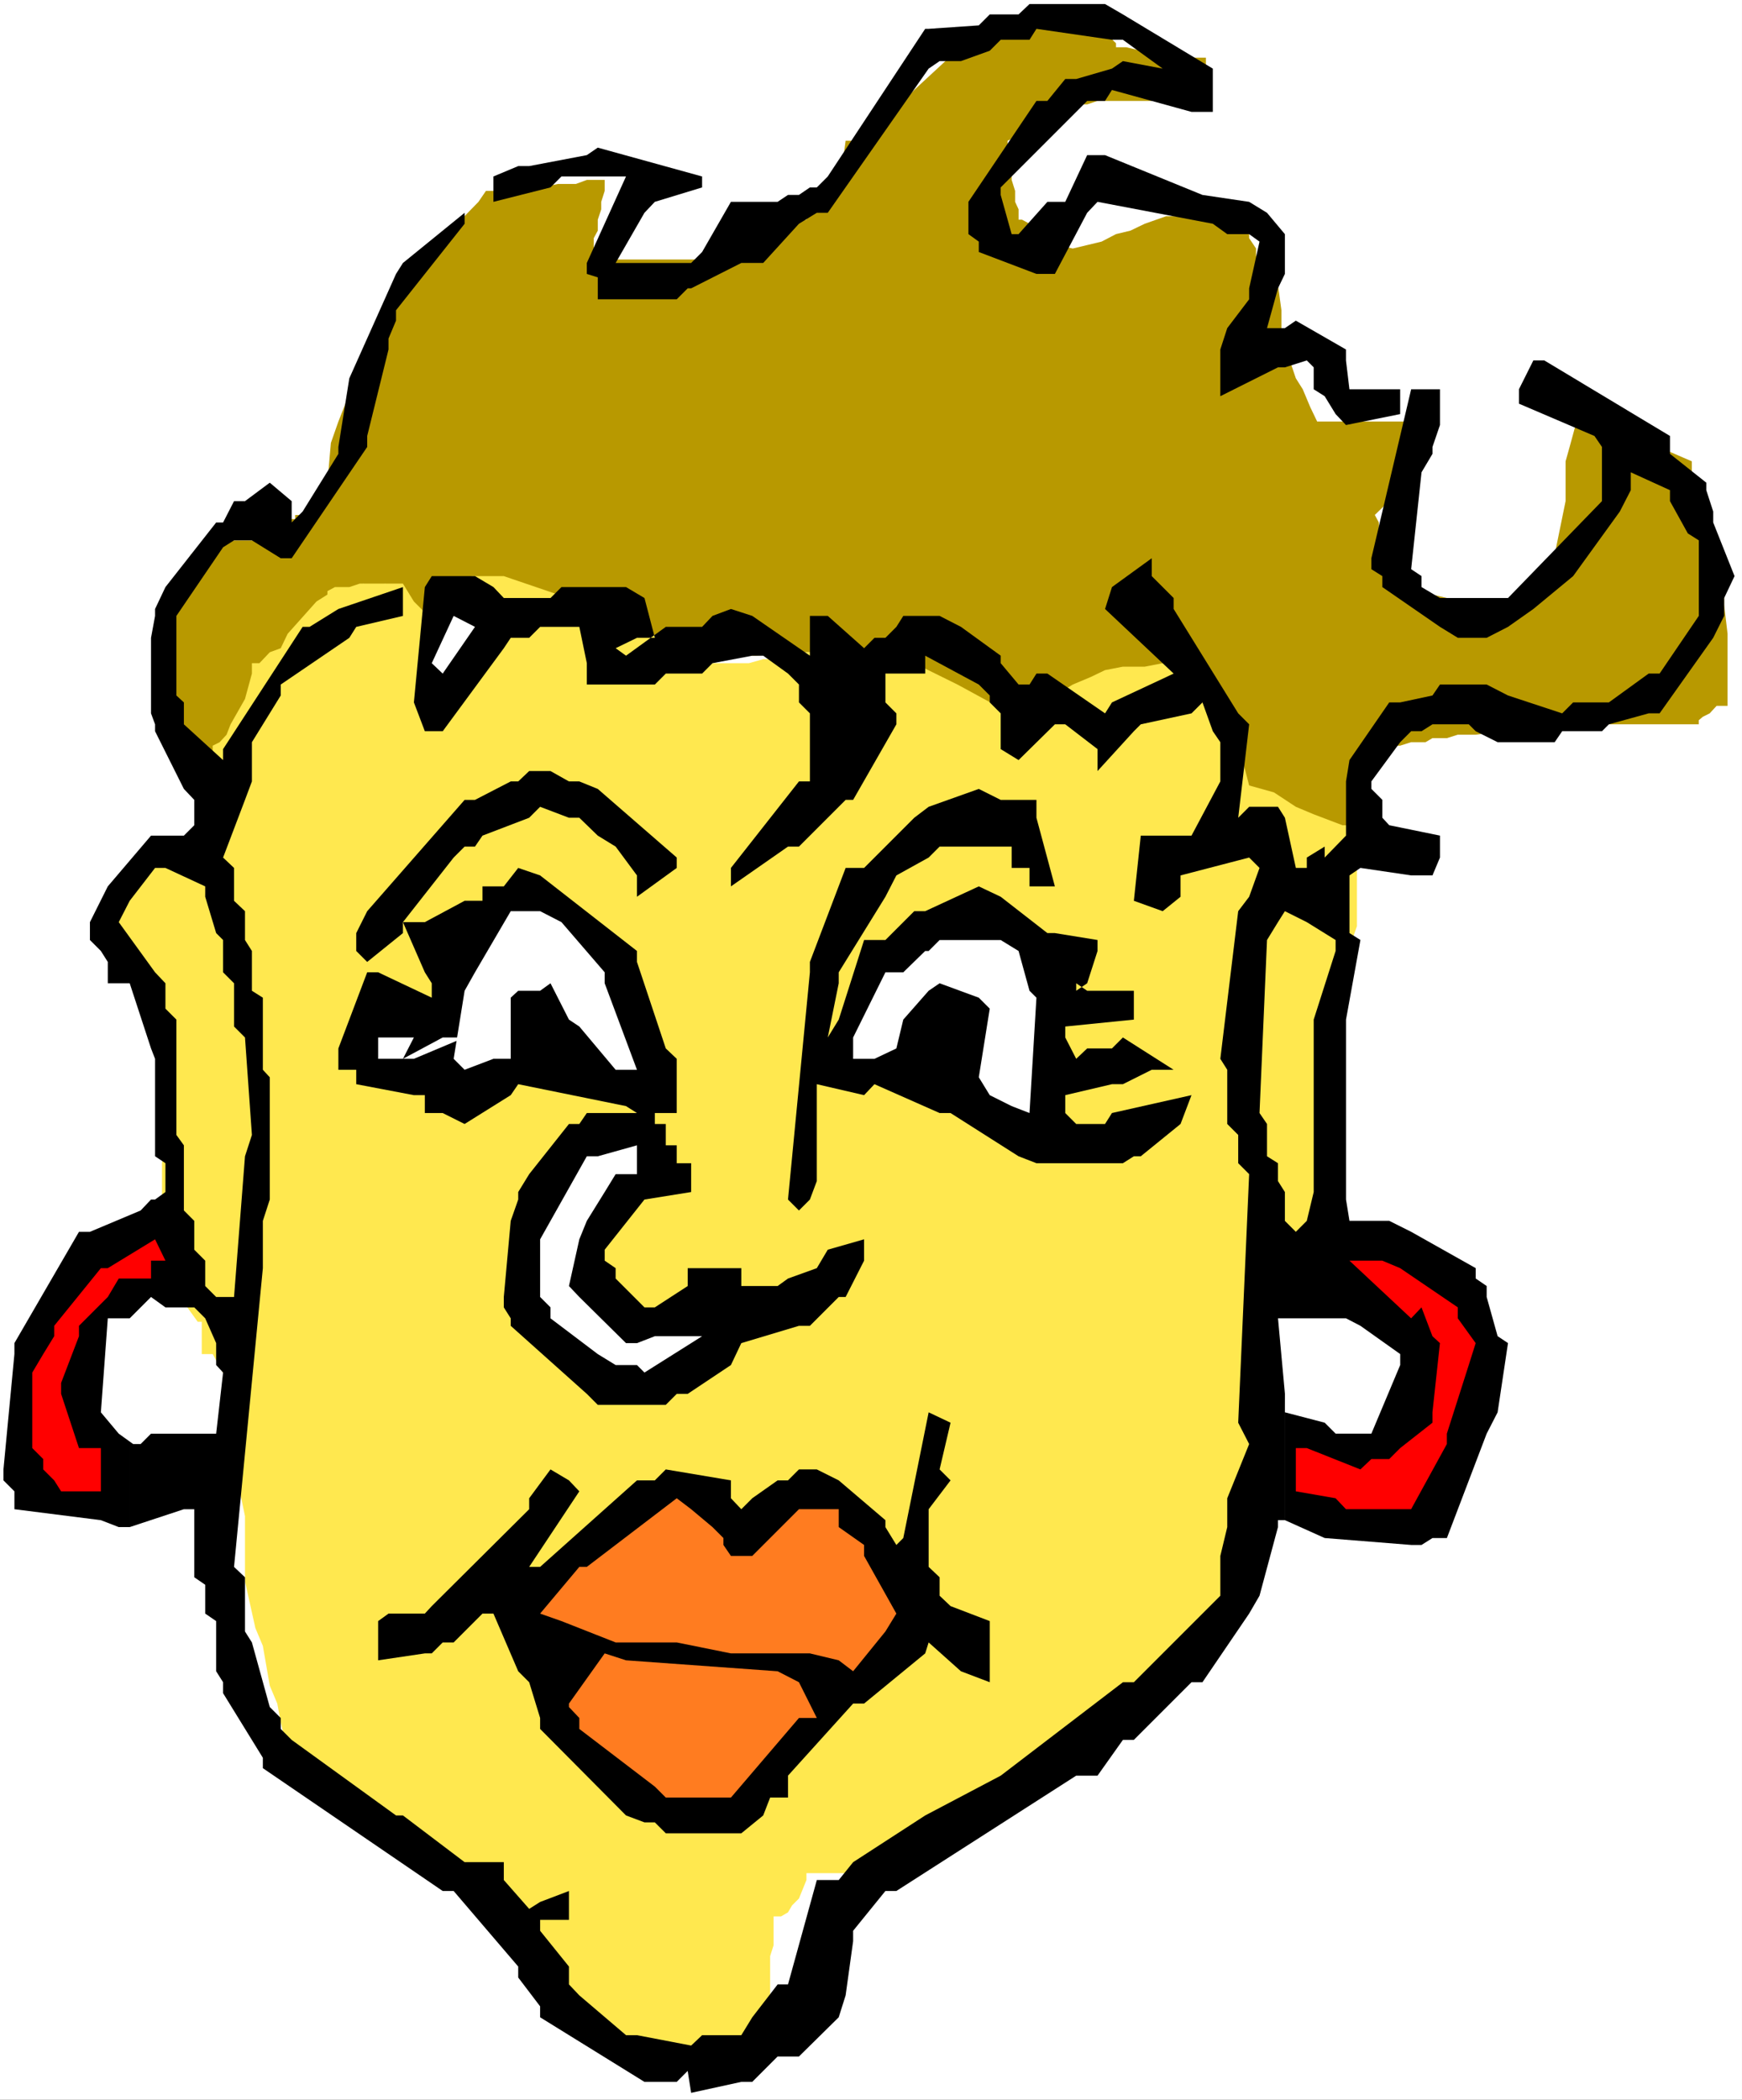 <?xml version="1.0" encoding="UTF-8" standalone="no"?>
<svg
   version="1.0"
   width="129.179mm"
   height="155.668mm"
   id="svg22"
   sodipodi:docname="Pierced Nose.wmf"
   xmlns:inkscape="http://www.inkscape.org/namespaces/inkscape"
   xmlns:sodipodi="http://sodipodi.sourceforge.net/DTD/sodipodi-0.dtd"
   xmlns="http://www.w3.org/2000/svg"
   xmlns:svg="http://www.w3.org/2000/svg">
  <rect width="100%" height="100%" fill="#333333" stroke="none"/>
  <sodipodi:namedview
     id="namedview22"
     pagecolor="#ffffff"
     bordercolor="#000000"
     borderopacity="0.25"
     inkscape:showpageshadow="2"
     inkscape:pageopacity="0.0"
     inkscape:pagecheckerboard="0"
     inkscape:deskcolor="#d1d1d1"
     inkscape:document-units="mm" />
  <defs
     id="defs1">
    <pattern
       id="WMFhbasepattern"
       patternUnits="userSpaceOnUse"
       width="6"
       height="6"
       x="0"
       y="0" />
  </defs>
  <path
     style="fill:#ffffff;fill-opacity:1;fill-rule:evenodd;stroke:none"
     d="M 0,588.353 H 488.234 V 0 H 0 Z"
     id="path1" />
  <path
     style="fill:#b89900;fill-opacity:1;fill-rule:evenodd;stroke:none"
     d="m 307.61,5.009 h -25.203 l -5.008,2.101 -5.978,4.04 -15.187,14.058 -9.047,9.211 -5.008,5.009 h -5.17 l -0.969,7.11 -5.978,5.979 -4.039,5.009 v 4.04 h -4.039 l -5.17,1.131 -8.078,5.009 -7.916,4.04 -5.008,0.97 h -29.404 v -5.979 l 1.131,-2.101 v -3.07 l 0.969,-2.909 v -2.101 l 0.969,-3.07 v -3.07 h -5.008 l -3.07,1.131 h -5.008 l -5.008,0.97 h -4.039 l -5.008,0.97 h -6.139 l -2.1,3.07 -5.978,6.14 -3.07,4.04 -2.908,1.939 -2.1,3.07 -1.939,0.97 -3.07,4.04 v 0.97 l -2.1,2.101 v 4.04 l -1.939,1.939 -4.039,4.04 -5.008,7.11 v 1.939 l -1.131,4.04 -5.978,15.19 -2.1,5.979 -0.969,11.15 v 5.979 l -3.07,3.07 h -5.978 v 3.07 -1.939 h -0.969 l -1.131,0.97 h -1.939 l -1.939,0.97 v 2.101 l -4.039,1.939 H 58.485 l -1.939,0.97 -3.07,3.07 -1.939,5.979 -2.1,8.08 -2.1,18.26 v 15.19 l 1.131,5.979 5.978,5.979 2.1,4.04 v 1.131 l 4.039,-1.131 5.008,-2.909 9.047,-11.15 8.078,-10.988 5.978,-8.08 v -4.201 l 1.131,-1.939 v -3.07 L 91.766,174.68 h 0.969 l 6.139,-5.171 1.939,-1.939 1.131,-1.939 v -2.101 l -3.07,3.07 -0.969,4.04 2.908,-2.101 5.17,-2.909 1.939,-2.101 v 2.101 l 4.039,13.089 0.969,2.909 v 4.201 2.909 0.97 l 2.1,1.131 v 4.04 1.939 l 0.969,0.97 4.039,-0.97 7.109,-5.009 1.939,-4.04 8.078,-10.18 2.1,-2.909 1.939,-0.97 3.07,-2.101 8.078,-4.04 7.109,-1.939 5.008,2.909 3.07,3.07 3.877,3.07 2.1,2.909 7.109,4.04 4.039,1.131 h 5.008 l 11.148,0.97 h 10.986 l 11.148,-0.97 h 10.986 l 10.178,0.97 10.178,2.101 5.008,1.939 9.047,6.14 5.008,3.878 5.17,5.171 10.986,9.049 7.109,5.009 15.025,9.049 12.279,5.171 h 5.978 v 0.97 l 2.1,1.939 1.939,0.97 0.969,1.131 h 0.969 l 2.1,0.97 3.07,5.979 1.939,4.04 4.039,3.07 3.07,2.101 5.008,7.11 0.969,2.909 -5.978,-5.009 -2.1,-3.07 v -1.939 h 2.1 l 9.047,7.11 0.969,2.909 0.969,-0.97 1.131,-3.07 6.947,-7.11 4.039,-5.979 2.1,-2.101 v -1.939 l 2.908,-5.009 2.1,-2.101 2.1,-2.909 V 220.087 h 0.969 v -1.131 l 0.969,-1.939 0.969,-0.97 2.1,-4.04 0.969,-2.101 v -0.97 h 4.039 l 3.07,-0.97 h 4.039 l 1.939,-1.131 h 4.039 l 3.07,-0.97 h 5.008 l 22.134,-2.909 h 40.39 v -1.131 l 1.131,-0.97 1.939,-0.97 1.939,-2.101 h 3.07 v -20.199 l -0.969,-8.08 v -6.948 l -0.969,-7.11 -4.039,-11.15 v -3.07 l -0.969,-0.808 -1.131,-4.201 -1.939,-0.97 v -1.939 -4.04 l -7.109,-3.07 -12.117,-8.08 -4.039,-2.101 -1.939,-0.97 h -4.039 l -3.07,3.07 -1.939,7.11 -1.131,4.04 v 11.15 l -3.07,15.028 -1.939,3.07 -6.139,8.08 v 2.909 l -2.908,-0.97 H 414.563 l -5.008,-0.97 h -4.039 l -4.039,-0.97 h -6.947 l -3.07,-3.07 v -2.101 l -5.008,-13.089 v -1.939 l -1.131,-2.101 6.139,-5.979 v -9.049 l 1.939,-0.97 v -1.131 l 1.131,-1.939 v -7.11 h -25.365 l -1.939,-4.04 -2.1,-5.009 -1.939,-3.07 -3.07,-9.049 -0.969,-5.009 v -5.009 l -0.969,-7.11 v -3.07 l -1.131,-1.939 -0.969,-1.131 h -1.939 l -2.1,-1.939 v -2.101 l -1.939,-2.909 v -2.101 l -3.07,-0.97 h -3.07 l -10.017,-3.07 h -7.109 l -5.978,2.101 -4.039,1.939 -4.039,0.97 -4.039,2.101 -8.078,1.939 -8.078,-1.939 -2.1,-6.14 v 1.131 l 0.969,0.97 h -0.969 l -0.969,-0.97 h -0.969 l -2.1,-1.131 h -0.969 v -2.909 l -0.969,-2.101 V 53.487 l -0.969,-3.07 v -2.909 l -1.131,-3.07 v -5.009 l 2.1,-0.97 h 1.939 l 2.1,-1.131 v -0.97 l 1.939,-1.939 3.07,-3.07 8.078,-2.101 h 3.07 l 2.908,-0.97 h 22.295 v -3.07 h 8.078 v -9.049 h -4.039 l -4.039,-0.97 h -3.07 l -4.039,-0.97 h -3.07 l -4.039,-0.97 h -2.908 v -1.131 l -5.17,-5.009 z"
     id="path2" />
  <path
     style="fill:#ffe84f;fill-opacity:1;fill-rule:evenodd;stroke:none"
     d="m 130.217,185.83 -3.07,-4.201 -3.07,-2.909 -5.008,-7.11 -3.07,-3.07 -3.07,-5.009 h -12.117 l -2.908,0.97 h -4.039 l -2.1,1.131 v 0.97 l -3.07,1.939 -8.078,9.049 -1.939,4.04 -3.07,1.131 -2.908,3.07 h -2.1 v 2.909 l -1.939,7.11 -4.039,7.11 -1.131,2.909 -1.939,2.101 -1.939,0.97 v 34.257 H 45.398 l -3.07,2.101 v 32.318 h 3.07 l 1.939,2.909 v 7.11 l 1.131,8.08 -1.131,8.08 v 8.08 l -1.939,14.058 v 29.41 h 3.07 l 1.939,3.878 v 2.101 l 2.1,5.009 2.908,4.04 h 1.131 v 9.049 h 3.07 l 3.877,7.11 3.07,18.098 v 10.18 l 2.1,10.019 v 9.211 9.049 l 2.908,13.089 2.1,5.009 1.939,11.15 2.1,5.009 0.969,5.171 1.131,5.009 v 4.04 h 0.808 l 1.131,0.97 h 0.969 l 0.969,0.97 h 1.131 l 0.969,1.131 h 2.908 v 2.909 l 1.131,4.04 1.939,2.101 5.008,2.909 13.248,5.171 10.017,3.878 4.039,2.101 v 3.07 h 1.939 l 11.148,4.04 h 2.1 l 10.017,18.098 3.07,5.171 1.939,5.979 3.07,5.009 0.969,3.07 1.131,0.97 h 1.939 l 5.008,4.04 2.1,3.07 0.969,0.97 16.156,3.07 7.109,1.939 h 5.008 10.017 l 4.039,-1.939 2.1,-3.07 v -4.04 l 1.939,-5.009 v -5.009 -4.04 -5.009 l 0.969,-3.07 v -8.08 h 2.1 l 1.939,-1.131 1.131,-1.939 1.939,-1.939 2.1,-5.171 v -1.939 h 13.086 l 13.086,-5.009 4.039,-3.07 4.039,-2.101 8.078,-5.979 1.939,-3.07 v -1.939 h 3.07 2.1 6.947 l 1.131,-3.07 5.008,-5.171 1.939,-0.808 4.039,-2.101 4.039,-0.97 6.139,-2.101 2.908,-2.909 7.109,-6.14 10.178,-5.009 4.039,-4.04 3.877,-2.101 4.201,-4.04 v -0.97 l 0.969,-0.97 v -3.07 -0.97 -0.97 l 1.939,-1.131 3.07,-2.909 3.07,-5.009 1.939,-2.101 h 2.1 v -14.22 l 1.939,-6.948 4.039,-2.101 v -6.948 l 0.969,-4.04 2.1,-10.18 v -8.08 l -2.1,-9.049 v -5.009 l -0.969,-5.009 v -25.37 16.159 -0.97 l 2.1,-6.14 0.969,-3.878 0.969,-5.171 v -0.97 l 0.969,-0.97 h 1.131 l 0.969,-0.97 v -2.101 h -0.969 v 0.97 l 0.969,1.131 h 1.939 l 4.039,-2.101 v -8.08 l 3.07,-27.147 2.1,-9.211 1.939,-17.129 1.939,-5.979 v -6.14 -5.979 l 2.1,-5.979 v -11.15 -6.14 -10.988 h -4.039 l -8.078,-3.07 -5.008,-2.101 -6.139,-4.04 -6.947,-1.939 -2.1,-8.08 -8.078,-17.129 -1.939,-4.04 v -5.009 h -12.117 l -5.008,0.97 h -6.139 l -5.008,0.97 -4.039,1.939 -5.008,2.101 -5.008,3.07 h -3.07 l -3.07,0.97 h -0.969 l -3.07,0.97 h -1.939 l -2.1,0.97 h -2.1 l -10.986,-5.979 -12.117,-5.979 -7.109,-2.101 -6.947,-0.97 h -16.156 l -3.07,0.97 h -3.07 l -3.07,0.97 h -2.908 l -4.039,1.131 h -17.125 l -2.1,-3.07 -2.908,-3.07 -5.17,-2.101 h -3.07 l -5.008,-1.939 h -1.939 l -10.178,-5.009 -5.978,-4.04 -15.187,-5.171 h -9.047 l -4.039,4.201 -0.969,3.878 v 7.11 l -1.131,3.07 1.131,1.939 v 1.131 l 0.969,1.939 z"
     id="path3" />
  <path
     style="fill:#000000;fill-opacity:1;fill-rule:evenodd;stroke:none"
     d="m 360.117,394.606 v 31.349 h -1.939 v 1.939 l -5.17,19.229 -2.908,5.009 -13.086,19.229 h -3.07 l -16.156,16.159 h -3.07 l -7.109,10.019 h -5.978 l -50.407,32.318 h -3.07 l -9.047,11.15 v 2.909 l -2.1,15.19 -1.939,6.14 -11.148,10.988 h -5.978 l -7.109,7.11 h -3.07 l -14.056,3.07 -0.969,-6.14 -3.07,3.07 h -9.047 l -29.242,-18.098 v -3.07 l -6.139,-8.08 v -3.07 l -18.095,-21.168 h -3.07 L 73.671,495.438 v -2.909 L 62.524,474.432 v -3.07 l -1.939,-3.07 v -14.058 l -3.07,-2.101 v -8.08 l -3.07,-2.101 v -19.068 h -2.908 l -15.187,5.009 v -23.269 h 3.07 l 2.908,-2.909 H 60.585 l 1.939,-17.129 -1.939,-2.101 v -6.14 l -3.07,-6.948 -3.07,-3.07 h -8.078 l -4.039,-2.909 -5.978,5.979 H 30.212 l -1.939,26.339 5.008,5.979 4.039,2.909 h -0.969 v 23.269 h -3.07 l -5.008,-1.939 -24.234,-3.07 v -5.009 L 0.969,414.804 v -3.07 L 4.039,379.416 v -3.07 L 22.134,345.159 h 3.07 l 14.217,-5.979 2.908,-3.07 h 1.131 l 2.908,-2.101 v -8.08 l -2.908,-1.939 v -27.309 l -1.131,-2.909 -5.978,-18.26 H 30.212 v -5.979 l -1.939,-3.07 -3.07,-3.07 v -5.009 l 5.008,-10.019 12.117,-14.22 h 9.209 l 2.908,-2.909 v -7.11 l -2.908,-3.07 -8.078,-16.159 v -1.939 l -1.131,-3.07 v -21.168 l 1.131,-6.14 v -1.939 l 2.908,-6.14 14.217,-18.098 h 1.939 l 3.07,-5.979 h 3.07 l 6.947,-5.171 6.139,5.171 v 5.979 l 3.07,-3.07 10.017,-16.159 v -1.939 l 3.07,-19.229 13.086,-29.248 1.939,-3.07 17.287,-14.058 v 3.07 l -19.226,24.239 v 2.909 l -2.1,5.009 v 3.07 l -5.978,24.239 v 3.07 L 81.749,156.42 h -3.07 l -8.078,-5.009 h -5.008 l -3.07,1.939 -13.086,19.229 v 22.3 l 2.1,1.939 v 6.14 l 10.986,10.019 v -3.07 l 22.295,-34.257 h 1.939 l 8.078,-5.009 18.095,-6.14 v 8.08 l -13.086,3.07 -1.939,3.07 -19.226,13.089 v 3.07 l -8.078,13.089 v 10.988 l -1.939,5.171 -6.139,16.159 3.07,2.909 v 9.211 l 3.07,2.909 v 8.08 l 1.939,3.07 v 11.15 l 3.07,1.939 v 20.199 l 1.939,2.101 v 34.257 l -1.939,5.979 v 13.25 l -8.078,83.704 3.07,2.909 v 15.19 l 1.939,3.07 5.008,18.098 3.07,3.07 v 3.07 l 3.07,3.07 29.242,21.168 h 1.939 l 17.287,13.089 h 10.986 v 5.009 l 7.109,8.08 3.07,-1.939 8.078,-3.07 v 8.08 h -8.078 v 3.07 l 8.078,10.019 v 5.009 l 2.908,3.07 13.086,11.15 h 3.07 l 15.187,2.909 3.07,-2.909 h 10.986 l 3.07,-5.009 7.109,-9.211 h 2.908 l 8.078,-29.248 h 6.139 l 4.039,-5.009 20.195,-13.089 21.164,-11.15 34.251,-26.178 h 3.07 l 24.234,-24.239 v -11.15 l 1.939,-8.08 v -8.08 l 6.139,-15.19 -3.07,-5.979 3.07,-69.646 -3.07,-3.07 v -7.918 l -3.07,-3.07 v -15.19 l -1.939,-3.07 5.008,-41.367 3.07,-4.04 2.908,-8.08 -2.908,-2.909 -19.226,5.009 v 5.979 l -5.008,4.04 -8.078,-2.909 1.939,-18.26 h 14.217 l 8.078,-15.19 v -10.988 l -2.1,-3.07 -2.908,-8.08 -3.07,3.07 -14.217,3.07 -1.939,1.939 -10.178,11.15 v -6.14 l -9.047,-6.948 h -2.908 l -10.178,10.019 -5.008,-3.07 v -10.019 l -3.07,-3.07 v -1.939 l -3.07,-3.07 -15.025,-8.08 v 5.009 h -11.148 v 8.08 l 3.07,3.07 v 3.07 l -12.117,21.168 h -2.1 l -13.086,13.089 h -3.07 l -15.994,11.15 v -5.171 l 19.064,-24.239 h 3.07 v -19.068 l -3.07,-3.07 v -5.009 l -3.07,-3.07 -6.947,-5.009 h -3.07 l -11.148,2.101 -2.908,2.909 h -10.178 l -3.07,3.07 h -19.064 v -5.979 l -2.1,-10.18 h -10.986 l -3.07,3.07 h -5.17 l -1.939,2.909 -17.125,23.269 h -5.008 l -3.07,-8.08 3.07,-32.318 1.939,-3.07 h 12.117 l 5.17,3.07 2.908,3.07 h 13.086 l 3.07,-3.07 h 18.095 l 5.17,3.07 2.908,11.15 h -5.008 l -5.978,2.909 2.908,2.101 11.148,-8.08 h 10.178 l 2.908,-3.07 5.17,-1.939 5.978,1.939 16.156,11.15 v -11.15 h 5.008 l 10.178,9.049 2.908,-2.909 h 3.07 l 3.07,-3.07 1.939,-3.07 h 10.178 l 5.978,3.07 11.148,8.08 v 2.101 l 5.008,5.979 h 3.07 l 1.939,-3.07 h 3.07 l 16.156,11.15 1.939,-3.07 17.287,-8.08 -19.226,-18.098 1.939,-6.14 11.148,-8.08 v 5.009 l 6.139,6.14 v 3.07 l 18.095,29.248 3.07,3.07 -3.07,26.178 3.07,-3.07 h 8.078 l 1.939,3.07 3.07,14.058 h 3.07 v -2.909 l 5.008,-3.07 v 3.07 l 5.978,-6.14 v -15.19 l 0.969,-5.979 11.148,-16.159 h 3.07 l 9.047,-1.939 2.1,-3.07 h 13.086 l 5.978,3.07 15.187,5.009 3.07,-3.07 h 10.017 l 11.148,-8.08 h 3.07 l 10.986,-16.159 v -21.168 l -3.07,-1.939 -5.008,-9.049 v -3.07 l -10.986,-5.009 v 5.009 l -3.07,5.979 -13.086,18.098 -11.148,9.211 -7.109,5.009 -5.978,3.07 h -8.078 l -5.008,-3.07 -16.156,-11.15 v -3.07 l -3.07,-1.939 v -3.07 l 11.148,-47.346 h 8.078 v 10.019 l -2.1,6.14 v 1.939 l -3.07,5.171 -2.908,27.147 2.908,1.939 v 3.07 l 5.17,3.07 h 19.064 l 26.334,-27.147 v -15.19 l -2.1,-3.07 -21.164,-9.049 v -4.04 l 4.039,-8.08 h 3.07 l 35.22,21.168 v 5.009 l 10.178,8.08 v 2.101 l 1.939,5.979 v 3.07 l 5.978,15.028 -2.908,6.14 v 5.009 l -3.07,6.14 -15.025,21.168 h -3.07 l -11.148,3.07 -1.939,1.939 h -11.148 l -2.1,3.07 h -15.994 l -6.139,-3.07 -1.939,-1.939 h -10.178 l -3.07,1.939 h -2.908 l -3.07,3.07 -8.078,10.988 v 2.101 l 3.07,3.07 v 5.009 l 1.939,2.101 14.217,2.909 v 6.14 l -2.1,5.009 h -5.978 l -14.217,-2.101 -3.07,2.101 v 16.159 l 3.07,1.939 -4.039,22.3 v 50.416 l 0.969,5.979 h 11.148 l 6.139,3.07 18.095,10.18 v 2.909 l 3.07,2.101 v 3.07 l 3.07,10.988 2.908,1.939 -2.908,19.391 -3.07,5.979 -11.148,29.248 h -4.039 l -3.07,1.939 h -2.908 l -24.234,-1.939 -11.148,-5.009 v -30.218 l 11.148,2.909 3.07,3.07 h 10.017 l 8.078,-19.229 v -3.07 l -11.148,-7.918 -4.039,-2.101 h -19.064 l 1.939,21.168 z"
     id="path4" />
  <path
     style="fill:#000000;fill-opacity:1;fill-rule:evenodd;stroke:none"
     d="m 228.931,565.246 3.07,-3.07 z"
     id="path5" />
  <path
     style="fill:#000000;fill-opacity:1;fill-rule:evenodd;stroke:none"
     d="m 183.532,510.628 h -2.908 l -5.17,-1.939 -24.072,-24.239 v -3.07 l -3.07,-10.019 -3.07,-3.07 -6.947,-16.159 h -3.07 l -8.078,8.08 h -3.07 l -3.07,3.07 h -1.939 l -13.086,1.939 v -10.988 l 2.908,-2.101 h 10.178 l 1.939,-2.101 27.304,-27.147 v -3.07 l 5.978,-8.08 5.17,3.07 2.908,3.07 -14.056,21.168 h 3.07 l 27.142,-24.239 h 5.008 l 3.07,-3.07 18.256,3.07 v 5.009 l 2.908,3.07 3.07,-3.07 7.109,-5.009 h 2.908 l 3.07,-3.07 h 5.008 l 6.139,3.07 13.086,11.15 v 1.939 l 3.07,5.009 1.939,-1.939 7.109,-35.227 6.139,2.909 -3.07,13.089 3.07,3.07 -6.139,8.08 v 16.159 l 3.07,2.909 v 5.171 l 3.07,2.909 10.986,4.201 v 17.129 l -8.078,-3.07 -9.047,-8.08 -0.969,3.07 -17.125,14.058 h -3.07 l -18.256,20.199 v 6.14 h -5.008 l -1.939,5.009 -6.139,5.009 h -21.164 z"
     id="path6" />
  <path
     style="fill:#ff7c20;fill-opacity:1;fill-rule:evenodd;stroke:none"
     d="m 183.532,500.609 -21.164,-16.159 v -3.07 l -2.908,-3.07 v -0.97 l 10.017,-14.058 5.978,1.939 42.49,3.07 5.978,3.07 5.008,10.019 h -5.008 l -19.064,22.3 h -2.1 -16.156 z"
     id="path7" />
  <path
     style="fill:#ff7c20;fill-opacity:1;fill-rule:evenodd;stroke:none"
     d="m 235.07,465.221 -8.078,-1.939 h -3.07 -19.064 L 189.672,460.212 h -17.125 l -15.187,-5.979 -5.978,-2.101 10.986,-13.089 h 2.1 l 25.203,-19.229 4.039,3.07 5.978,5.009 3.07,3.07 v 1.939 l 2.1,3.07 h 5.978 l 3.07,-3.07 10.017,-10.019 h 3.07 8.078 v 5.009 l 7.109,5.009 v 3.07 l 9.047,16.159 -3.07,5.009 -9.047,11.15 z"
     id="path8" />
  <path
     style="fill:#ff0000;fill-opacity:1;fill-rule:evenodd;stroke:none"
     d="m 374.335,419.814 -11.148,-1.939 v -6.14 -5.979 h 3.07 l 15.025,5.979 3.07,-2.909 h 5.008 l 3.07,-3.07 9.047,-7.11 v -2.909 l 2.1,-19.391 -2.1,-1.939 -3.07,-8.08 -2.908,3.07 -17.287,-16.159 h 6.139 3.07 l 5.008,2.101 16.156,10.988 v 3.07 l 5.008,6.948 -1.939,6.14 -6.139,19.229 v 2.909 l -10.017,18.26 h -3.07 -15.187 z"
     id="path9" />
  <path
     style="fill:#ff0000;fill-opacity:1;fill-rule:evenodd;stroke:none"
     d="m 15.187,414.804 -3.07,-3.07 v -2.909 L 9.047,405.755 v -1.131 -20.037 l 3.07,-5.171 3.07,-5.009 v -2.909 l 13.086,-16.159 h 1.939 l 13.248,-8.08 2.908,5.979 h -4.039 v 5.009 h -9.047 l -3.07,5.171 -8.078,8.08 v 2.909 l -5.008,13.089 v 3.07 l 5.008,15.19 h 6.139 v 12.119 h -3.07 -8.078 z"
     id="path10" />
  <path
     style="fill:#000000;fill-opacity:1;fill-rule:evenodd;stroke:none"
     d="m 164.468,390.566 -21.326,-19.068 v -2.101 l -1.939,-3.07 v -2.909 l 1.939,-21.33 2.1,-5.979 v -2.101 l 3.07,-5.009 11.148,-14.058 h 2.908 l 2.1,-3.07 h 14.056 l -3.07,-1.939 -30.212,-6.14 -2.1,3.07 -12.925,8.08 -6.139,-3.07 h -5.008 v -5.009 h -3.07 L 99.844,303.791 v -4.04 h -5.008 v -5.979 l 8.078,-21.33 h 3.07 l 15.025,7.11 v -4.04 l -1.939,-3.07 -6.139,-14.058 h 6.139 l 11.148,-5.979 h 5.008 v -4.04 h 5.978 l 4.039,-5.171 6.139,2.101 27.142,21.168 v 3.07 l 8.078,24.239 3.07,2.909 v 15.19 h -6.139 v 3.07 h 3.07 v 5.979 h 3.07 v 5.009 h 4.039 v 8.08 l -13.086,2.101 -11.148,14.058 v 3.07 l 3.07,2.101 v 2.909 l 8.078,8.08 h 2.908 l 9.209,-5.979 v -5.009 h 15.025 v 5.009 h 10.178 l 2.908,-2.101 8.078,-2.909 3.07,-5.171 10.178,-2.909 v 5.979 l -5.17,10.18 h -1.939 l -8.078,8.08 h -3.07 l -16.156,4.848 -2.908,6.14 -12.117,8.08 h -3.07 l -3.07,3.07 h -19.064 z"
     id="path11" />
  <path
     style="fill:#ffffff;fill-opacity:1;fill-rule:evenodd;stroke:none"
     d="m 178.524,382.486 h -5.978 l -5.008,-3.07 -13.248,-10.019 v -3.07 l -2.908,-2.909 v -3.07 -13.089 l 2.908,-5.171 10.178,-18.098 h 3.07 l 10.986,-3.07 v 8.08 h -5.978 l -3.07,5.009 -5.008,8.08 -2.1,5.171 -2.908,13.089 2.908,3.07 13.086,12.927 h 3.07 l 5.008,-1.939 h 3.07 10.178 l -3.07,1.939 -13.086,8.241 z"
     id="path12" />
  <path
     style="fill:#000000;fill-opacity:1;fill-rule:evenodd;stroke:none"
     d="m 196.78,371.498 2.908,-2.101 z"
     id="path13" />
  <path
     style="fill:#ffe84f;fill-opacity:1;fill-rule:evenodd;stroke:none"
     d="m 57.515,360.348 v -7.11 l -3.07,-3.07 v -8.08 l -2.908,-2.909 v -18.26 l -2.1,-2.909 V 285.693 l -3.07,-3.07 v -7.11 l -2.908,-3.07 -10.178,-14.058 3.07,-5.979 7.109,-9.211 h 2.908 l 11.148,5.171 v 2.909 l 3.07,10.18 1.939,1.939 v 9.049 l 3.07,3.07 v 12.119 l 3.07,3.07 1.939,27.309 -1.939,5.979 -3.07,39.428 H 60.585 Z"
     id="path14" />
  <path
     style="fill:#ffe84f;fill-opacity:1;fill-rule:evenodd;stroke:none"
     d="m 360.117,342.088 v -8.08 l -1.939,-3.07 v -5.009 l -3.07,-1.939 v -9.049 l -2.1,-3.07 2.1,-48.477 3.07,-5.009 1.939,-3.07 6.139,3.07 8.078,5.009 v 3.07 l -6.139,19.229 v 16.159 16.159 15.998 l -1.939,8.08 -3.07,3.07 z"
     id="path15" />
  <path
     style="fill:#000000;fill-opacity:1;fill-rule:evenodd;stroke:none"
     d="m 220.853,336.11 6.139,-63.667 v -2.909 l 10.017,-26.339 h 5.17 l 14.056,-14.058 4.039,-3.07 14.056,-5.009 6.139,3.07 h 10.017 v 5.009 l 5.17,19.229 h -7.109 v -5.171 h -5.008 v -5.979 h -20.195 l -3.07,3.07 -9.047,5.009 -3.07,5.979 -13.086,21.168 v 3.07 l -3.07,15.19 3.07,-5.009 7.109,-22.3 h 5.978 l 8.078,-8.08 h 3.07 l 15.025,-6.948 6.139,2.909 13.086,10.18 h 2.1 l 11.955,1.939 v 3.07 l -2.908,9.049 -3.07,2.101 v -2.101 l 3.07,2.101 h 13.086 v 8.08 l -19.226,1.939 v 3.07 l 3.07,5.979 3.07,-2.909 h 6.947 l 3.07,-3.07 14.217,9.049 h -6.139 l -8.078,4.04 h -3.07 l -13.086,3.07 v 5.009 l 3.07,3.07 h 8.078 l 1.939,-3.07 22.295,-5.009 -3.07,8.08 -11.148,9.049 h -1.939 l -3.07,1.939 h -24.234 l -5.008,-1.939 -19.064,-12.119 h -3.07 l -18.256,-8.08 -2.908,3.07 -13.248,-3.07 v 27.147 l -1.939,5.171 -3.07,3.07 z"
     id="path16" />
  <path
     style="fill:#ffffff;fill-opacity:1;fill-rule:evenodd;stroke:none"
     d="m 283.538,309.932 -6.139,-3.07 -3.07,-5.009 3.07,-19.229 -3.07,-3.07 -10.986,-4.04 -3.07,2.101 -7.109,8.08 -1.939,8.08 -6.139,2.909 h -5.978 v -5.979 l 9.047,-18.26 h 5.008 l 6.139,-5.979 h 0.969 l 3.07,-3.07 h 3.07 14.056 l 5.008,3.07 3.07,11.15 1.939,1.939 -1.939,32.318 z"
     id="path17" />
  <path
     style="fill:#ffffff;fill-opacity:1;fill-rule:evenodd;stroke:none"
     d="m 110.992,296.681 h -5.008 v -5.979 h 10.017 l -3.07,5.979 11.148,-5.979 h 6.139 l -14.217,5.979 z"
     id="path18" />
  <path
     style="fill:#ffffff;fill-opacity:1;fill-rule:evenodd;stroke:none"
     d="m 127.148,296.681 3.07,-19.068 2.908,-5.171 10.017,-17.129 h 2.1 6.139 l 5.978,3.07 12.117,14.058 v 3.07 l 9.047,24.239 h -5.978 l -10.178,-12.119 -2.908,-1.939 -5.17,-10.18 -2.908,2.101 h -6.139 l -2.1,1.939 v 17.129 h -4.847 l -8.078,3.07 z"
     id="path19" />
  <path
     style="fill:#000000;fill-opacity:1;fill-rule:evenodd;stroke:none"
     d="m 99.844,266.464 v -5.009 l 3.07,-6.14 27.304,-31.187 h 2.908 l 10.017,-5.171 h 2.1 l 3.07,-2.909 h 3.07 2.908 l 5.17,2.909 h 2.908 l 5.17,2.101 22.134,19.229 v 2.909 l -11.148,8.08 v -5.979 l -5.978,-8.08 -5.008,-3.07 -5.17,-5.009 h -2.908 l -8.078,-3.07 -3.07,3.07 -13.086,5.009 -2.1,3.07 h -2.908 l -3.07,3.07 -14.217,18.098 v 3.07 l -10.017,8.08 z"
     id="path20" />
  <path
     style="fill:#ffffff;fill-opacity:1;fill-rule:evenodd;stroke:none"
     d="m 121.008,185.83 6.139,-13.25 5.978,3.07 -9.047,13.089 z"
     id="path21" />
  <path
     style="fill:#000000;fill-opacity:1;fill-rule:evenodd;stroke:none"
     d="m 374.335,116.022 -3.07,-5.009 -3.07,-1.939 v -6.14 l -1.939,-1.939 -6.139,1.939 h -1.939 l -16.156,8.08 V 97.924 l 1.939,-5.979 6.139,-8.08 v -3.07 l 2.908,-13.089 -2.908,-2.101 h -6.139 l -4.039,-2.909 -32.312,-6.14 -2.908,3.07 -9.047,17.129 h -5.17 l -16.156,-6.14 v -2.909 l -2.908,-2.101 v -9.049 l 19.064,-28.278 h 3.07 l 5.008,-6.14 h 3.07 l 10.017,-2.909 3.07,-2.101 11.148,2.101 -11.148,-8.08 h -3.07 l -21.164,-3.07 -1.939,3.07 h -8.078 l -3.07,3.07 -8.078,2.909 h -5.978 l -3.07,2.101 -28.273,40.398 h -3.07 l -5.008,3.07 -10.017,10.988 h -6.139 l -14.056,7.11 h -0.969 l -3.07,3.07 h -22.134 v -6.14 l -3.07,-0.97 V 73.686 l 10.986,-24.239 h -18.095 l -3.07,3.07 -15.994,4.04 v -7.11 l 6.947,-2.909 h 3.07 l 16.156,-3.07 3.07,-2.101 29.242,8.08 v 3.07 l -13.248,4.04 -2.908,3.07 -8.078,14.058 h 21.164 l 3.07,-3.07 8.078,-14.058 h 13.086 l 2.908,-1.939 h 3.07 l 3.07,-2.101 h 1.939 l 3.07,-3.07 27.304,-41.367 h 0.969 l 14.056,-0.97 3.07,-3.07 h 8.078 l 3.07,-2.909 h 21.164 l 5.008,2.909 25.203,15.19 v 12.119 h -5.978 l -22.295,-6.14 -1.939,3.07 h -5.008 l -24.234,24.239 v 2.101 l 3.07,10.988 h 1.939 l 8.078,-9.049 h 5.008 l 6.139,-13.089 h 5.008 l 27.304,11.15 13.086,1.939 5.008,3.07 5.008,5.979 v 11.15 l -1.939,4.04 -3.07,11.15 h 5.008 l 3.07,-2.101 14.056,8.08 v 3.07 l 0.969,8.08 h 14.217 v 6.948 l -15.187,3.07 z"
     id="path22" />
</svg>
